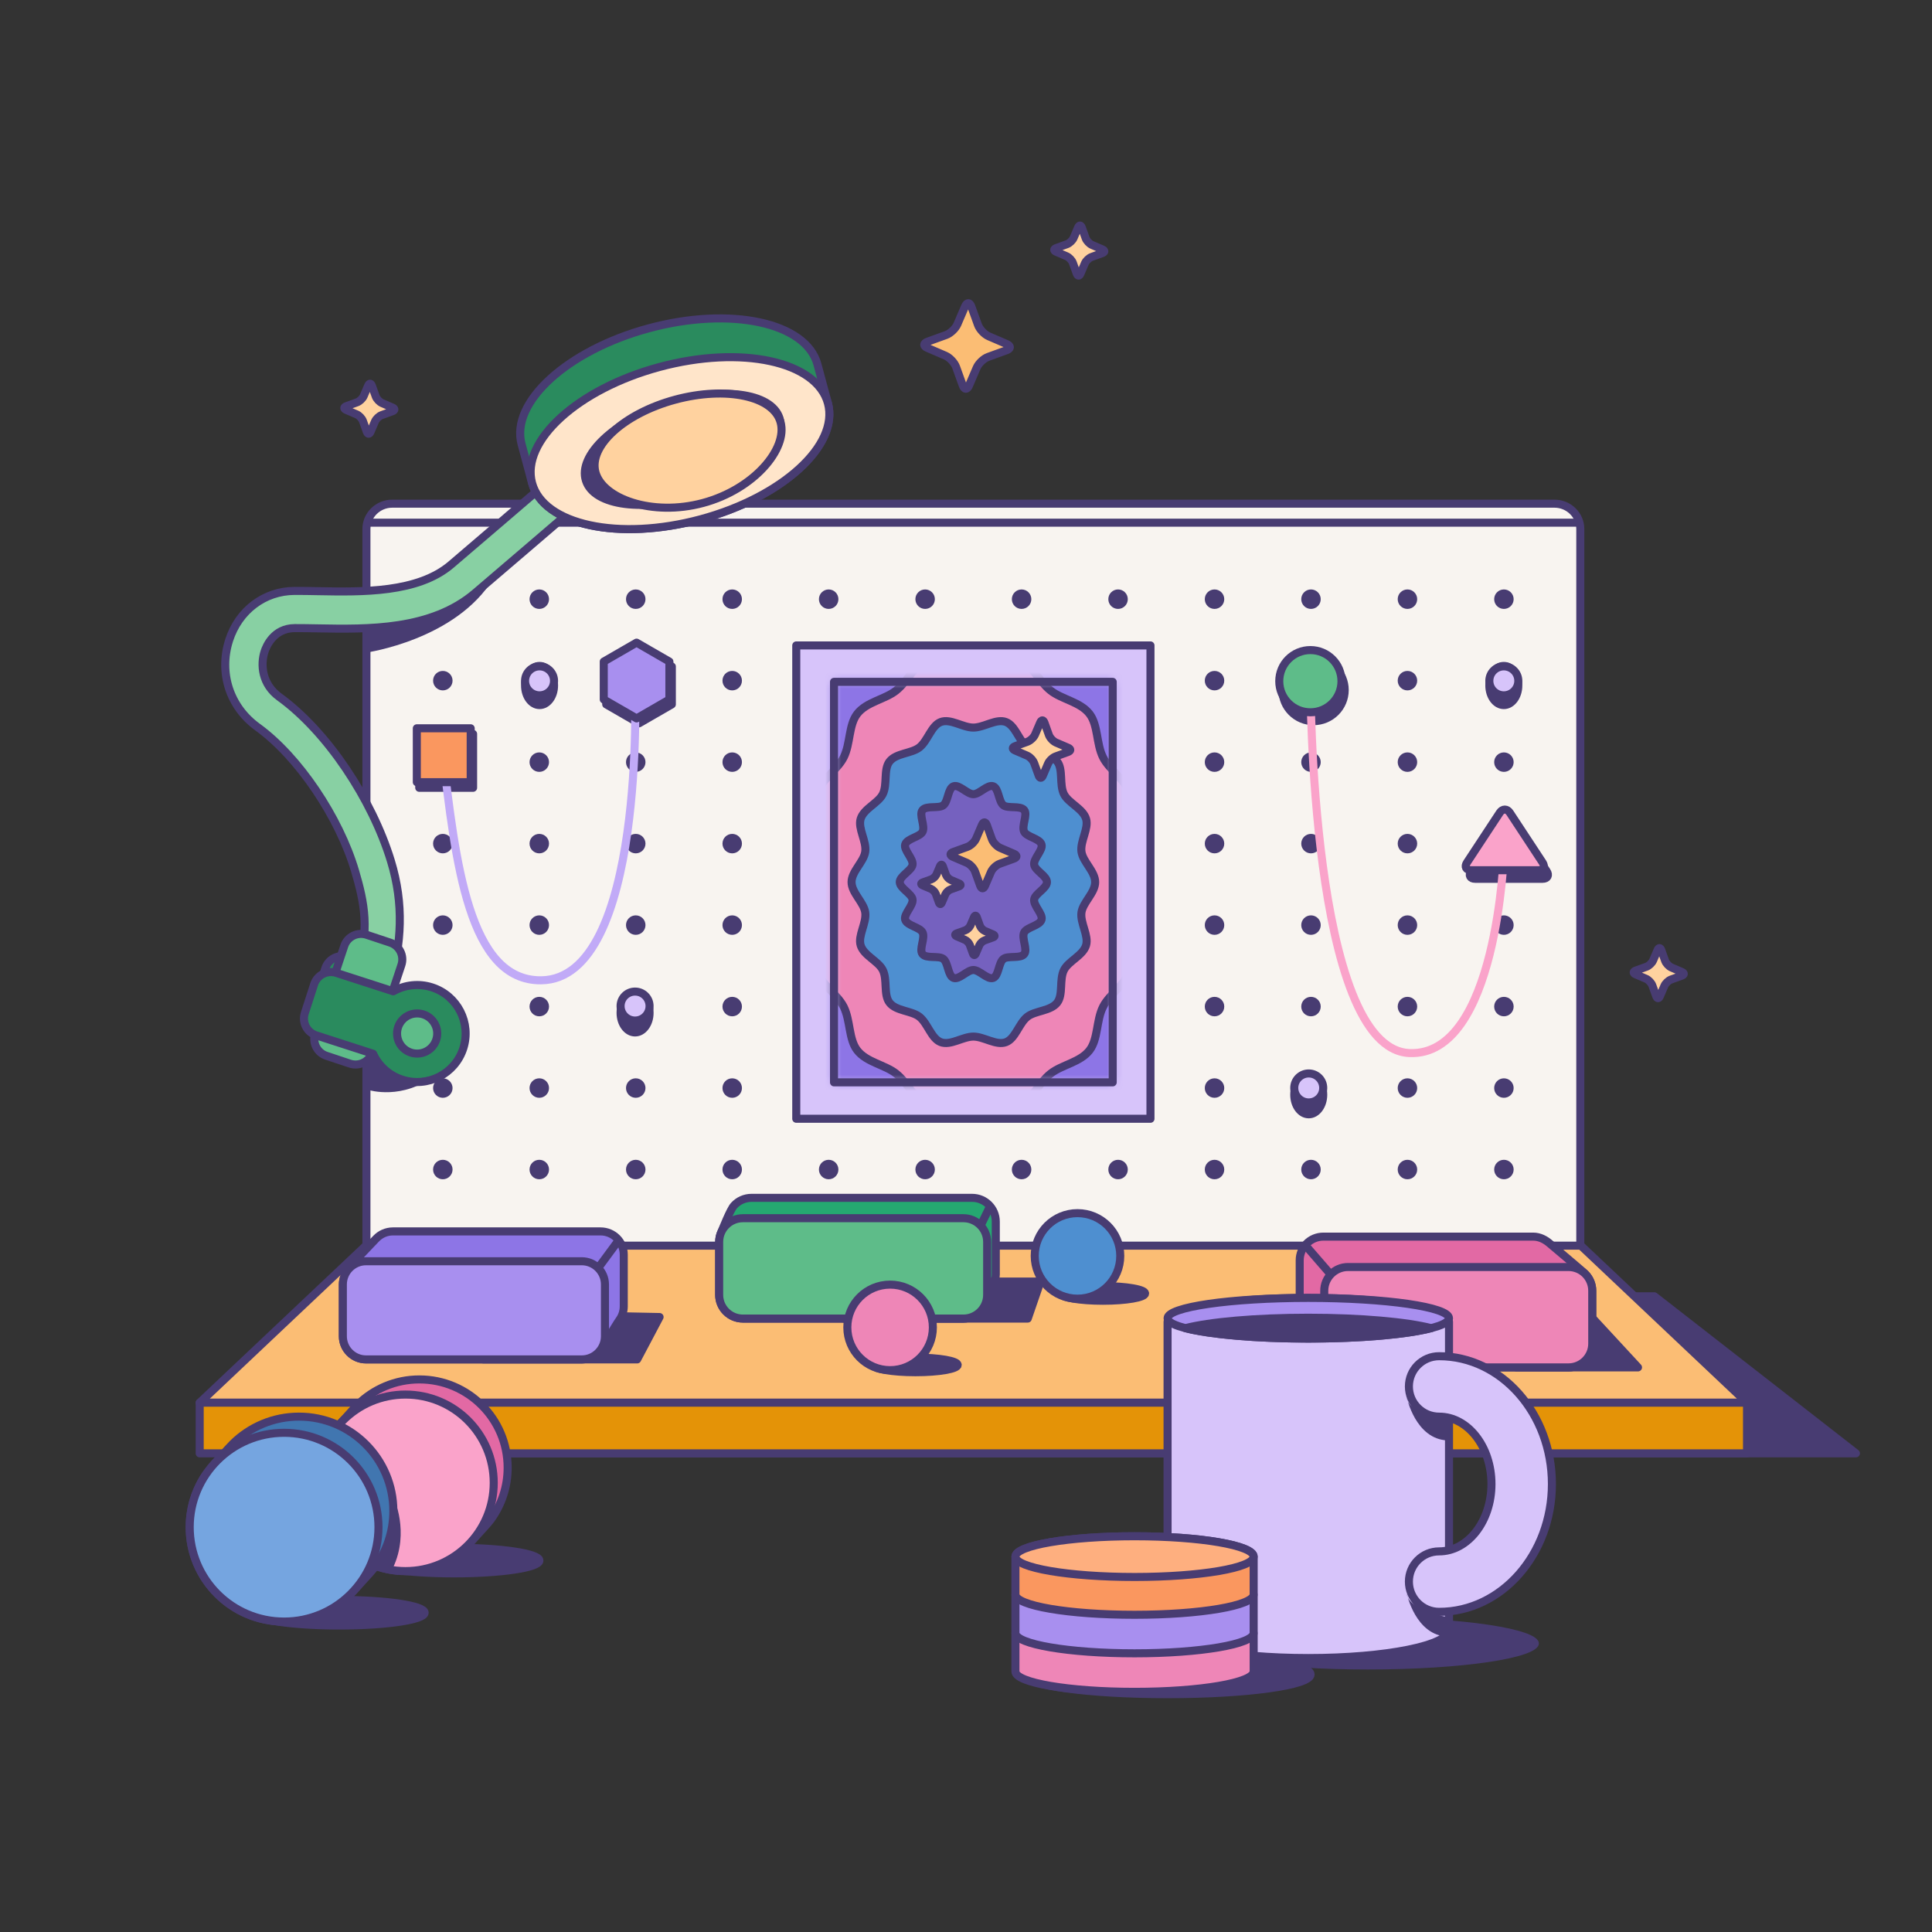 <?xml version="1.0" encoding="utf-8"?>
<svg xmlns="http://www.w3.org/2000/svg" width="240" height="240" viewBox="0 0 240 240" fill="none">
<rect x="0" y="0" width="240" height="240" fill="#333333" stroke="none"/>
<path d="M40.669 126.637L47.731 128.919C48.41 130.397 49.682 131.596 51.351 132.136C54.517 133.159 57.913 131.423 58.936 128.257C59.959 125.091 58.223 121.695 55.057 120.672C53.388 120.132 51.654 120.361 50.239 121.161L43.177 118.879C42.021 118.505 40.781 119.139 40.407 120.295L39.253 123.866C38.88 125.023 39.514 126.262 40.669 126.637Z" fill="#2A8B5E" stroke="#483C72" stroke-miterlimit="10" stroke-linejoin="round"/>
<path d="M196.311 154.422C196.311 156.16 194.872 157.568 193.098 157.568H48.731C46.957 157.568 45.518 156.16 45.518 154.422V65.713C45.518 63.976 46.957 62.567 48.731 62.567H193.098C194.872 62.567 196.311 63.976 196.311 65.713V154.422Z" fill="#F8F4F0" stroke="#483C72" stroke-miterlimit="10" stroke-linejoin="round"/>
<path d="M205.512 161.031H134.441H58.976L38.333 180.537H134.441H230.549L205.512 161.031Z" fill="#483C72" stroke="#483C72" stroke-miterlimit="10" stroke-linejoin="round"/>
<path d="M196.38 154.74H120.914H45.449L24.807 174.246H120.914H217.022L196.38 154.74Z" fill="#FBBD74" stroke="#483C72" stroke-miterlimit="10" stroke-linejoin="round"/>
<path d="M120.914 174.246H24.807V180.538H120.914H217.022V174.246H120.914Z" fill="#E49307" stroke="#483C72" stroke-miterlimit="10" stroke-linejoin="round"/>
<path d="M121.487 40.359C121.686 40.908 122.287 41.546 122.825 41.776L125.053 42.734C125.591 42.963 125.581 43.316 125.03 43.512L122.749 44.336C122.2 44.533 121.561 45.136 121.33 45.674L120.375 47.899C120.145 48.437 119.794 48.427 119.595 47.877L118.772 45.599C118.575 45.045 117.974 44.41 117.436 44.18L115.206 43.222C114.669 42.994 114.681 42.641 115.229 42.444L117.514 41.618C118.062 41.424 118.699 40.819 118.931 40.283L119.886 38.055C120.115 37.519 120.466 37.527 120.665 38.079L121.487 40.359Z" fill="#FBBD74" stroke="#483C72" stroke-miterlimit="10" stroke-linejoin="round"/>
<path d="M134.866 29.596C134.982 29.917 135.333 30.29 135.648 30.425L136.951 30.985C137.265 31.119 137.26 31.325 136.937 31.44L135.604 31.922C135.282 32.037 134.909 32.39 134.773 32.704L134.215 34.006C134.08 34.32 133.876 34.314 133.759 33.993L133.278 32.66C133.162 32.337 132.811 31.965 132.496 31.831L131.192 31.271C130.878 31.137 130.885 30.931 131.206 30.815L132.542 30.333C132.862 30.219 133.235 29.865 133.371 29.552L133.929 28.249C134.063 27.935 134.268 27.94 134.385 28.263L134.866 29.596Z" fill="#FFD29F" stroke="#483C72" stroke-miterlimit="10" stroke-linejoin="round"/>
<path d="M206.849 119.354C206.965 119.676 207.317 120.049 207.631 120.184L208.934 120.744C209.249 120.877 209.243 121.084 208.921 121.199L207.587 121.681C207.266 121.796 206.892 122.148 206.757 122.463L206.199 123.764C206.064 124.078 205.859 124.073 205.743 123.752L205.261 122.419C205.146 122.096 204.794 121.724 204.48 121.589L203.176 121.029C202.862 120.896 202.868 120.69 203.189 120.574L204.525 120.092C204.846 119.978 205.218 119.624 205.354 119.311L205.912 118.008C206.046 117.694 206.252 117.699 206.368 118.022L206.849 119.354Z" fill="#FFD29F" stroke="#483C72" stroke-miterlimit="10" stroke-linejoin="round"/>
<path d="M46.674 49.242C46.791 49.563 47.142 49.936 47.456 50.071L48.76 50.631C49.074 50.765 49.068 50.971 48.746 51.086L47.412 51.568C47.091 51.683 46.717 52.036 46.582 52.35L46.024 53.652C45.889 53.966 45.684 53.96 45.568 53.639L45.087 52.306C44.971 51.983 44.62 51.611 44.305 51.477L43.001 50.917C42.687 50.783 42.694 50.577 43.014 50.461L44.35 49.979C44.671 49.865 45.043 49.511 45.179 49.198L45.737 47.895C45.871 47.581 46.077 47.586 46.193 47.909L46.674 49.242Z" fill="#FFD29F" stroke="#483C72" stroke-miterlimit="10" stroke-linejoin="round"/>
<path d="M42.148 201.929C48.004 201.929 52.751 201.217 52.751 200.338C52.751 199.46 48.004 198.748 42.148 198.748C36.292 198.748 31.544 199.46 31.544 200.338C31.544 201.217 36.292 201.929 42.148 201.929Z" fill="#483C72" stroke="#483C72" stroke-miterlimit="10" stroke-linejoin="round"/>
<path d="M56.404 195.449C62.26 195.449 67.007 194.737 67.007 193.858C67.007 192.98 62.26 192.268 56.404 192.268C50.548 192.268 45.8 192.98 45.8 193.858C45.8 194.737 50.548 195.449 56.404 195.449Z" fill="#483C72" stroke="#483C72" stroke-miterlimit="10" stroke-linejoin="round"/>
<path d="M81.936 163.607L60.043 163.167V168.871H79.152L81.936 163.607Z" fill="#483C72" stroke="#483C72" stroke-miterlimit="10" stroke-linejoin="round"/>
<path d="M74.603 152.97H48.815C47.987 152.97 47.24 153.32 46.714 153.879C46.23 154.395 43.599 157.083 43.208 157.775C42.901 158.319 42.59 158.885 42.59 159.558V165.988C42.59 167.581 43.88 168.871 45.473 168.871H72.268C73.106 168.871 73.862 168.512 74.389 167.94C74.861 167.427 76.522 164.549 76.944 163.963C77.285 163.49 77.485 162.91 77.485 162.283V155.853C77.485 154.261 76.195 152.97 74.603 152.97Z" fill="#8D75E6" stroke="#483C72" stroke-miterlimit="10" stroke-linejoin="round"/>
<path d="M75.15 165.989C75.15 167.581 73.86 168.871 72.268 168.871H45.473C43.881 168.871 42.59 167.581 42.59 165.989V159.559C42.59 157.967 43.881 156.676 45.473 156.676H72.268C73.86 156.676 75.15 157.967 75.15 159.559V165.989H75.15Z" fill="#A88FEF" stroke="#483C72" stroke-miterlimit="10" stroke-linejoin="round"/>
<path d="M74.305 157.519L76.856 154.058" stroke="#483C72" stroke-miterlimit="10" stroke-linejoin="round"/>
<path d="M63.063 182.323C63.063 176.267 58.154 171.357 52.098 171.357C49.111 171.357 46.405 172.553 44.428 174.49C43.986 174.924 41.601 177.523 41.002 178.504C39.988 180.164 39.404 182.114 39.404 184.202C39.404 190.258 44.314 195.167 50.37 195.167C52.891 195.167 55.213 194.315 57.065 192.884C57.896 192.24 60.478 189.44 60.98 188.748C62.29 186.943 63.063 184.724 63.063 182.323Z" fill="#E269A4" stroke="#483C72" stroke-miterlimit="10" stroke-linejoin="round"/>
<path d="M61.334 184.202C61.334 190.258 56.425 195.168 50.37 195.168C44.314 195.168 39.404 190.258 39.404 184.202C39.404 178.147 44.314 173.238 50.37 173.238C56.425 173.238 61.334 178.147 61.334 184.202Z" fill="#FAA3CA" stroke="#483C72" stroke-miterlimit="10" stroke-linejoin="round"/>
<path d="M48.864 187.702C48.864 181.227 43.615 175.978 37.139 175.978C33.946 175.978 31.052 177.255 28.938 179.327C28.465 179.79 25.915 182.57 25.275 183.619C24.191 185.394 23.566 187.48 23.566 189.712C23.566 196.188 28.816 201.437 35.291 201.437C37.987 201.437 40.47 200.526 42.45 198.995C43.34 198.308 46.1 195.314 46.638 194.573C48.038 192.643 48.864 190.269 48.864 187.702Z" fill="#4176B0" stroke="#483C72" stroke-miterlimit="10" stroke-linejoin="round"/>
<path d="M35.291 201.437C41.766 201.437 47.016 196.187 47.016 189.712C47.016 183.237 41.766 177.987 35.291 177.987C28.816 177.987 23.566 183.237 23.566 189.712C23.566 196.187 28.816 201.437 35.291 201.437Z" fill="#75A5E0" stroke="#483C72" stroke-miterlimit="10" stroke-linejoin="round"/>
<path d="M48.887 186.041C48.887 186.041 50.941 190.294 48.813 194.766L47.054 194.473C47.054 194.473 49.327 189.927 48.887 186.041Z" fill="#483C72"/>
<path d="M120.754 148.8H93.357C92.495 148.8 91.718 149.171 91.179 149.762C90.701 150.286 89.777 152.66 89.59 153.082C89.427 153.447 89.337 153.851 89.337 154.277V160.851C89.337 162.479 90.656 163.798 92.284 163.798H119.681C120.642 163.799 121.497 163.338 122.034 162.625C122.407 162.132 123.227 160.108 123.404 159.613C123.55 159.204 123.701 158.785 123.701 158.322V151.747C123.701 150.12 122.382 148.8 120.754 148.8Z" fill="#25A871" stroke="#483C72" stroke-miterlimit="10" stroke-linejoin="round"/>
<path d="M129.256 159.202H104.838V163.798H127.672L129.256 159.202Z" fill="#483C72" stroke="#483C72" stroke-miterlimit="10" stroke-linejoin="round"/>
<path d="M122.628 160.851C122.628 162.479 121.308 163.798 119.681 163.798H92.284C90.656 163.798 89.337 162.479 89.337 160.851V154.276C89.337 152.649 90.656 151.33 92.284 151.33H119.681C121.308 151.33 122.628 152.649 122.628 154.276V160.851H122.628Z" fill="#5EBC89" stroke="#483C72" stroke-miterlimit="10" stroke-linejoin="round"/>
<path d="M196.745 162.576H188.378V169.861H203.479L196.745 162.576Z" fill="#483C72" stroke="#483C72" stroke-miterlimit="10" stroke-linejoin="round"/>
<path d="M192.549 154.502C191.975 153.998 191.269 153.617 190.444 153.617H164.401C162.773 153.617 161.454 154.937 161.454 156.564V163.139C161.454 163.938 161.772 164.664 162.289 165.194C162.824 165.744 164.543 168.378 165.458 169.085C166.022 169.521 166.682 169.861 167.451 169.861H194.847C196.475 169.861 197.794 168.542 197.794 166.914V160.339C197.794 159.537 197.474 158.809 196.953 158.277C196.418 157.731 193.275 155.139 192.549 154.502Z" fill="#E269A4" stroke="#483C72" stroke-miterlimit="10" stroke-linejoin="round"/>
<path d="M197.795 166.914C197.795 168.542 196.475 169.862 194.848 169.862H167.451C165.823 169.862 164.504 168.542 164.504 166.914V160.34C164.504 158.712 165.823 157.393 167.451 157.393H194.847C196.475 157.393 197.794 158.712 197.794 160.34L197.795 166.914Z" fill="#EE86B7" stroke="#483C72" stroke-miterlimit="10" stroke-linejoin="round"/>
<path d="M121.817 152.25L122.993 149.834" stroke="#483C72" stroke-miterlimit="10" stroke-linejoin="round"/>
<path d="M191.067 204.153C191.067 205.883 181.603 207.29 169.929 207.29C158.255 207.29 148.792 205.883 148.792 204.153C148.792 202.419 158.254 201.013 169.929 201.013C181.603 201.013 191.067 202.419 191.067 204.153Z" fill="#483C72" stroke="#483C72" stroke-width="0.2" stroke-miterlimit="10"/>
<path d="M145.04 202.451C145.04 204.394 152.865 205.969 162.521 205.969C172.175 205.969 180.001 204.394 180.001 202.451V164.185C180.001 162.554 172.175 161.23 162.521 161.23C152.865 161.23 145.04 162.554 145.04 164.185V202.451Z" fill="#D7C4FA" stroke="#483C72" stroke-miterlimit="10" stroke-linejoin="round"/>
<path d="M180.001 163.759C180.001 165.152 172.175 166.284 162.521 166.284C152.865 166.284 145.04 165.152 145.04 163.759C145.04 162.362 152.865 161.23 162.521 161.23C172.175 161.23 180.001 162.362 180.001 163.759Z" fill="#A88FEF" stroke="#483C72" stroke-miterlimit="10" stroke-linejoin="round"/>
<path d="M147.253 164.989C150.243 165.761 155.959 166.284 162.521 166.284C169.082 166.284 174.798 165.761 177.787 164.989C174.798 164.215 169.082 163.692 162.521 163.692C155.959 163.692 150.243 164.215 147.253 164.989Z" fill="#483C72" stroke="#483C72" stroke-miterlimit="10" stroke-linejoin="round"/>
<path d="M178.773 200.228C176.701 200.228 175.019 198.546 175.019 196.473C175.019 194.4 176.701 192.718 178.773 192.718C182.359 192.718 185.276 188.965 185.276 184.351C185.276 179.737 182.359 175.982 178.773 175.982C176.701 175.982 175.019 174.302 175.019 172.228C175.019 170.156 176.701 168.473 178.773 168.473C186.499 168.473 192.785 175.597 192.785 184.351C192.785 193.105 186.499 200.228 178.773 200.228Z" fill="#D7C4FA" stroke="#483C72" stroke-miterlimit="10"/>
<path d="M174.755 173.58C174.755 173.58 175.826 178.801 179.843 178.936V176.526C179.843 176.526 174.889 175.655 174.755 173.58Z" fill="#483C72"/>
<path d="M174.755 197.952C174.755 197.952 175.826 203.174 179.843 203.308V200.897C179.843 200.897 174.889 200.027 174.755 197.952Z" fill="#483C72"/>
<path d="M162.808 208.006C162.808 209.36 154.854 210.458 145.041 210.458C135.228 210.458 127.274 209.36 127.274 208.006C127.274 206.653 135.229 205.555 145.041 205.555C154.854 205.555 162.808 206.653 162.808 208.006Z" fill="#483C72" stroke="#483C72" stroke-miterlimit="10" stroke-linejoin="round"/>
<path d="M155.734 202.94C155.734 201.543 149.109 200.411 140.937 200.411C132.764 200.411 126.14 201.543 126.14 202.94C126.14 203.747 126.14 206.829 126.14 207.637C126.14 209.034 132.764 210.167 140.937 210.167C149.109 210.167 155.734 209.034 155.734 207.637C155.734 206.829 155.734 203.747 155.734 202.94Z" fill="#EE86B7" stroke="#483C72" stroke-miterlimit="10" stroke-linejoin="round"/>
<path d="M155.734 198.154C155.734 196.757 149.109 195.625 140.937 195.625C132.764 195.625 126.14 196.757 126.14 198.154C126.14 198.962 126.14 202.044 126.14 202.851C126.14 204.248 132.764 205.381 140.937 205.381C149.109 205.381 155.734 204.248 155.734 202.851C155.734 202.044 155.734 198.962 155.734 198.154Z" fill="#A88FEF" stroke="#483C72" stroke-miterlimit="10" stroke-linejoin="round"/>
<path d="M155.734 193.369C155.734 191.972 149.109 190.839 140.937 190.839C132.764 190.839 126.14 191.972 126.14 193.369C126.14 194.176 126.14 197.258 126.14 198.066C126.14 199.463 132.764 200.595 140.937 200.595C149.109 200.595 155.734 199.463 155.734 198.066C155.734 197.258 155.734 194.176 155.734 193.369Z" fill="#FA975F" stroke="#483C72" stroke-miterlimit="10" stroke-linejoin="round"/>
<path d="M140.937 195.898C149.109 195.898 155.734 194.765 155.734 193.369C155.734 191.972 149.109 190.839 140.937 190.839C132.765 190.839 126.14 191.972 126.14 193.369C126.14 194.765 132.765 195.898 140.937 195.898Z" fill="#FEAF7F" stroke="#483C72" stroke-miterlimit="10" stroke-linejoin="round"/>
<path d="M165.305 158.321L162.143 154.672" stroke="#483C72" stroke-miterlimit="10" stroke-linejoin="round"/>
<path d="M113.727 170.462C116.622 170.462 118.97 170.055 118.97 169.554C118.97 169.052 116.622 168.645 113.727 168.645C110.831 168.645 108.483 169.052 108.483 169.554C108.483 170.055 110.831 170.462 113.727 170.462Z" fill="#483C72" stroke="#483C72" stroke-miterlimit="10" stroke-linejoin="round"/>
<path d="M110.572 170.206C113.506 170.206 115.884 167.827 115.884 164.893C115.884 161.959 113.506 159.58 110.572 159.58C107.637 159.58 105.259 161.959 105.259 164.893C105.259 167.827 107.637 170.206 110.572 170.206Z" fill="#EE86B7" stroke="#483C72" stroke-miterlimit="10" stroke-linejoin="round"/>
<path d="M137.006 161.584C139.902 161.584 142.25 161.177 142.25 160.675C142.25 160.173 139.902 159.767 137.006 159.767C134.111 159.767 131.763 160.173 131.763 160.675C131.763 161.177 134.111 161.584 137.006 161.584Z" fill="#483C72" stroke="#483C72" stroke-miterlimit="10" stroke-linejoin="round"/>
<path d="M133.851 161.327C136.785 161.327 139.164 158.948 139.164 156.014C139.164 153.08 136.785 150.701 133.851 150.701C130.917 150.701 128.538 153.08 128.538 156.014C128.538 158.948 130.917 161.327 133.851 161.327Z" fill="#4E8FD0" stroke="#483C72" stroke-miterlimit="10" stroke-linejoin="round"/>
<path d="M55.008 75.642C55.676 75.642 56.218 75.1 56.218 74.432C56.218 73.764 55.676 73.223 55.008 73.223C54.34 73.223 53.799 73.764 53.799 74.432C53.799 75.1 54.34 75.642 55.008 75.642Z" fill="#483C72"/>
<path d="M68.201 74.432C68.201 75.101 67.659 75.642 66.991 75.642C66.323 75.642 65.781 75.101 65.781 74.432C65.781 73.764 66.323 73.223 66.991 73.223C67.659 73.223 68.201 73.764 68.201 74.432Z" fill="#483C72"/>
<path d="M80.184 74.432C80.184 75.101 79.642 75.642 78.974 75.642C78.306 75.642 77.764 75.101 77.764 74.432C77.764 73.764 78.306 73.223 78.974 73.223C79.642 73.223 80.184 73.764 80.184 74.432Z" fill="#483C72"/>
<path d="M90.957 75.642C91.625 75.642 92.167 75.1 92.167 74.432C92.167 73.764 91.625 73.223 90.957 73.223C90.289 73.223 89.748 73.764 89.748 74.432C89.748 75.1 90.289 75.642 90.957 75.642Z" fill="#483C72"/>
<path d="M104.15 74.432C104.15 75.101 103.608 75.642 102.94 75.642C102.273 75.642 101.73 75.101 101.73 74.432C101.73 73.764 102.273 73.223 102.94 73.223C103.608 73.223 104.15 73.764 104.15 74.432Z" fill="#483C72"/>
<path d="M116.132 74.432C116.132 75.101 115.591 75.642 114.923 75.642C114.255 75.642 113.713 75.101 113.713 74.432C113.713 73.764 114.255 73.223 114.923 73.223C115.591 73.223 116.132 73.764 116.132 74.432Z" fill="#483C72"/>
<path d="M128.116 74.432C128.116 75.101 127.574 75.642 126.906 75.642C126.238 75.642 125.696 75.101 125.696 74.432C125.696 73.764 126.238 73.223 126.906 73.223C127.574 73.223 128.116 73.764 128.116 74.432Z" fill="#483C72"/>
<path d="M138.889 75.642C139.558 75.642 140.099 75.1 140.099 74.432C140.099 73.764 139.558 73.222 138.889 73.222C138.221 73.222 137.68 73.764 137.68 74.432C137.68 75.1 138.221 75.642 138.889 75.642Z" fill="#483C72"/>
<path d="M150.872 75.642C151.54 75.642 152.082 75.1 152.082 74.432C152.082 73.764 151.54 73.223 150.872 73.223C150.204 73.223 149.663 73.764 149.663 74.432C149.663 75.1 150.204 75.642 150.872 75.642Z" fill="#483C72"/>
<path d="M55.008 85.763C55.676 85.763 56.218 85.221 56.218 84.553C56.218 83.885 55.676 83.344 55.008 83.344C54.34 83.344 53.799 83.885 53.799 84.553C53.799 85.221 54.34 85.763 55.008 85.763Z" fill="#483C72"/>
<path d="M68.201 84.553C68.201 85.222 67.659 85.763 66.991 85.763C66.323 85.763 65.781 85.222 65.781 84.553C65.781 83.885 66.323 83.344 66.991 83.344C67.659 83.344 68.201 83.885 68.201 84.553Z" fill="#483C72"/>
<path d="M80.184 84.553C80.184 85.222 79.642 85.763 78.974 85.763C78.306 85.763 77.764 85.222 77.764 84.553C77.764 83.885 78.306 83.344 78.974 83.344C79.642 83.344 80.184 83.885 80.184 84.553Z" fill="#483C72"/>
<path d="M90.957 85.763C91.625 85.763 92.167 85.221 92.167 84.553C92.167 83.885 91.625 83.344 90.957 83.344C90.289 83.344 89.748 83.885 89.748 84.553C89.748 85.221 90.289 85.763 90.957 85.763Z" fill="#483C72"/>
<path d="M104.15 84.553C104.15 85.222 103.608 85.763 102.94 85.763C102.273 85.763 101.73 85.222 101.73 84.553C101.73 83.885 102.273 83.344 102.94 83.344C103.608 83.344 104.15 83.885 104.15 84.553Z" fill="#483C72"/>
<path d="M116.132 84.553C116.132 85.222 115.591 85.763 114.923 85.763C114.255 85.763 113.713 85.222 113.713 84.553C113.713 83.885 114.255 83.344 114.923 83.344C115.591 83.344 116.132 83.885 116.132 84.553Z" fill="#483C72"/>
<path d="M128.116 84.553C128.116 85.222 127.574 85.763 126.906 85.763C126.238 85.763 125.696 85.222 125.696 84.553C125.696 83.885 126.238 83.344 126.906 83.344C127.574 83.344 128.116 83.885 128.116 84.553Z" fill="#483C72"/>
<path d="M138.889 85.763C139.558 85.763 140.099 85.222 140.099 84.554C140.099 83.885 139.558 83.344 138.889 83.344C138.221 83.344 137.68 83.885 137.68 84.554C137.68 85.222 138.221 85.763 138.889 85.763Z" fill="#483C72"/>
<path d="M150.872 85.763C151.54 85.763 152.082 85.221 152.082 84.553C152.082 83.885 151.54 83.344 150.872 83.344C150.204 83.344 149.663 83.885 149.663 84.553C149.663 85.221 150.204 85.763 150.872 85.763Z" fill="#483C72"/>
<path d="M55.008 95.885C55.676 95.885 56.218 95.344 56.218 94.675C56.218 94.007 55.676 93.466 55.008 93.466C54.34 93.466 53.799 94.007 53.799 94.675C53.799 95.344 54.34 95.885 55.008 95.885Z" fill="#483C72"/>
<path d="M68.201 94.676C68.201 95.344 67.659 95.885 66.991 95.885C66.323 95.885 65.781 95.344 65.781 94.676C65.781 94.007 66.323 93.466 66.991 93.466C67.659 93.466 68.201 94.007 68.201 94.676Z" fill="#483C72"/>
<path d="M80.184 94.676C80.184 95.344 79.642 95.885 78.974 95.885C78.306 95.885 77.764 95.344 77.764 94.676C77.764 94.007 78.306 93.466 78.974 93.466C79.642 93.466 80.184 94.007 80.184 94.676Z" fill="#483C72"/>
<path d="M90.957 95.885C91.625 95.885 92.167 95.344 92.167 94.675C92.167 94.007 91.625 93.466 90.957 93.466C90.289 93.466 89.748 94.007 89.748 94.675C89.748 95.344 90.289 95.885 90.957 95.885Z" fill="#483C72"/>
<path d="M104.15 94.676C104.15 95.344 103.608 95.885 102.94 95.885C102.273 95.885 101.73 95.344 101.73 94.676C101.73 94.007 102.273 93.466 102.94 93.466C103.608 93.466 104.15 94.007 104.15 94.676Z" fill="#483C72"/>
<path d="M116.132 94.676C116.132 95.344 115.591 95.885 114.923 95.885C114.255 95.885 113.713 95.344 113.713 94.676C113.713 94.007 114.255 93.466 114.923 93.466C115.591 93.466 116.132 94.007 116.132 94.676Z" fill="#483C72"/>
<path d="M128.116 94.676C128.116 95.344 127.574 95.885 126.906 95.885C126.238 95.885 125.696 95.344 125.696 94.676C125.696 94.007 126.238 93.466 126.906 93.466C127.574 93.466 128.116 94.007 128.116 94.676Z" fill="#483C72"/>
<path d="M138.889 95.885C139.558 95.885 140.099 95.344 140.099 94.676C140.099 94.007 139.558 93.466 138.889 93.466C138.221 93.466 137.68 94.007 137.68 94.676C137.68 95.344 138.221 95.885 138.889 95.885Z" fill="#483C72"/>
<path d="M150.872 95.885C151.54 95.885 152.082 95.344 152.082 94.675C152.082 94.007 151.54 93.466 150.872 93.466C150.204 93.466 149.663 94.007 149.663 94.675C149.663 95.344 150.204 95.885 150.872 95.885Z" fill="#483C72"/>
<path d="M56.218 104.797C56.218 105.465 55.676 106.007 55.008 106.007C54.34 106.007 53.798 105.465 53.798 104.797C53.798 104.129 54.34 103.588 55.008 103.588C55.676 103.588 56.218 104.129 56.218 104.797Z" fill="#483C72"/>
<path d="M68.201 104.797C68.201 105.465 67.659 106.007 66.991 106.007C66.323 106.007 65.781 105.465 65.781 104.797C65.781 104.129 66.323 103.588 66.991 103.588C67.659 103.588 68.201 104.129 68.201 104.797Z" fill="#483C72"/>
<path d="M80.184 104.797C80.184 105.465 79.642 106.007 78.974 106.007C78.306 106.007 77.764 105.465 77.764 104.797C77.764 104.129 78.306 103.588 78.974 103.588C79.642 103.588 80.184 104.129 80.184 104.797Z" fill="#483C72"/>
<path d="M92.167 104.797C92.167 105.465 91.625 106.007 90.957 106.007C90.289 106.007 89.748 105.465 89.748 104.797C89.748 104.129 90.289 103.588 90.957 103.588C91.625 103.588 92.167 104.129 92.167 104.797Z" fill="#483C72"/>
<path d="M104.15 104.797C104.15 105.465 103.608 106.007 102.94 106.007C102.273 106.007 101.73 105.465 101.73 104.797C101.73 104.129 102.273 103.588 102.94 103.588C103.608 103.588 104.15 104.129 104.15 104.797Z" fill="#483C72"/>
<path d="M116.132 104.797C116.132 105.465 115.591 106.007 114.923 106.007C114.255 106.007 113.713 105.465 113.713 104.797C113.713 104.129 114.255 103.588 114.923 103.588C115.591 103.588 116.132 104.129 116.132 104.797Z" fill="#483C72"/>
<path d="M128.116 104.797C128.116 105.465 127.574 106.007 126.906 106.007C126.238 106.007 125.696 105.465 125.696 104.797C125.696 104.129 126.238 103.588 126.906 103.588C127.574 103.588 128.116 104.129 128.116 104.797Z" fill="#483C72"/>
<path d="M140.099 104.797C140.099 105.465 139.557 106.007 138.889 106.007C138.221 106.007 137.679 105.465 137.679 104.797C137.679 104.129 138.221 103.588 138.889 103.588C139.557 103.588 140.099 104.129 140.099 104.797Z" fill="#483C72"/>
<path d="M152.082 104.797C152.082 105.465 151.54 106.007 150.873 106.007C150.205 106.007 149.663 105.465 149.663 104.797C149.663 104.129 150.205 103.588 150.873 103.588C151.54 103.588 152.082 104.129 152.082 104.797Z" fill="#483C72"/>
<path d="M56.218 114.919C56.218 115.587 55.676 116.129 55.008 116.129C54.34 116.129 53.798 115.587 53.798 114.919C53.798 114.25 54.34 113.709 55.008 113.709C55.676 113.71 56.218 114.25 56.218 114.919Z" fill="#483C72"/>
<path d="M68.201 114.919C68.201 115.587 67.659 116.129 66.991 116.129C66.323 116.129 65.781 115.587 65.781 114.919C65.781 114.25 66.323 113.709 66.991 113.709C67.659 113.71 68.201 114.25 68.201 114.919Z" fill="#483C72"/>
<path d="M80.184 114.919C80.184 115.587 79.642 116.129 78.974 116.129C78.306 116.129 77.764 115.587 77.764 114.919C77.764 114.25 78.306 113.709 78.974 113.709C79.642 113.71 80.184 114.25 80.184 114.919Z" fill="#483C72"/>
<path d="M92.167 114.919C92.167 115.587 91.625 116.129 90.957 116.129C90.289 116.129 89.748 115.587 89.748 114.919C89.748 114.25 90.289 113.709 90.957 113.709C91.625 113.71 92.167 114.25 92.167 114.919Z" fill="#483C72"/>
<path d="M104.15 114.919C104.15 115.587 103.608 116.129 102.94 116.129C102.273 116.129 101.73 115.587 101.73 114.919C101.73 114.25 102.273 113.709 102.94 113.709C103.608 113.71 104.15 114.25 104.15 114.919Z" fill="#483C72"/>
<path d="M116.132 114.919C116.132 115.587 115.591 116.129 114.923 116.129C114.255 116.129 113.713 115.587 113.713 114.919C113.713 114.25 114.255 113.709 114.923 113.709C115.591 113.71 116.132 114.25 116.132 114.919Z" fill="#483C72"/>
<path d="M128.116 114.919C128.116 115.587 127.574 116.129 126.906 116.129C126.238 116.129 125.696 115.587 125.696 114.919C125.696 114.25 126.238 113.709 126.906 113.709C127.574 113.71 128.116 114.25 128.116 114.919Z" fill="#483C72"/>
<path d="M140.099 114.919C140.099 115.587 139.557 116.129 138.889 116.129C138.221 116.129 137.679 115.587 137.679 114.919C137.679 114.25 138.221 113.709 138.889 113.709C139.557 113.709 140.099 114.25 140.099 114.919Z" fill="#483C72"/>
<path d="M152.082 114.919C152.082 115.587 151.54 116.129 150.873 116.129C150.205 116.129 149.663 115.587 149.663 114.919C149.663 114.25 150.205 113.709 150.873 113.709C151.54 113.71 152.082 114.25 152.082 114.919Z" fill="#483C72"/>
<path d="M55.008 126.25C55.676 126.25 56.218 125.708 56.218 125.04C56.218 124.372 55.676 123.831 55.008 123.831C54.34 123.831 53.799 124.372 53.799 125.04C53.799 125.708 54.34 126.25 55.008 126.25Z" fill="#483C72"/>
<path d="M68.201 125.04C68.201 125.709 67.659 126.25 66.991 126.25C66.323 126.25 65.781 125.709 65.781 125.04C65.781 124.372 66.323 123.831 66.991 123.831C67.659 123.831 68.201 124.372 68.201 125.04Z" fill="#483C72"/>
<path d="M80.184 125.04C80.184 125.709 79.642 126.25 78.974 126.25C78.306 126.25 77.764 125.709 77.764 125.04C77.764 124.372 78.306 123.831 78.974 123.831C79.642 123.831 80.184 124.372 80.184 125.04Z" fill="#483C72"/>
<path d="M90.957 126.25C91.625 126.25 92.167 125.708 92.167 125.04C92.167 124.372 91.625 123.831 90.957 123.831C90.289 123.831 89.748 124.372 89.748 125.04C89.748 125.708 90.289 126.25 90.957 126.25Z" fill="#483C72"/>
<path d="M104.15 125.04C104.15 125.709 103.608 126.25 102.94 126.25C102.273 126.25 101.73 125.709 101.73 125.04C101.73 124.372 102.273 123.831 102.94 123.831C103.608 123.831 104.15 124.372 104.15 125.04Z" fill="#483C72"/>
<path d="M116.132 125.04C116.132 125.709 115.591 126.25 114.923 126.25C114.255 126.25 113.713 125.709 113.713 125.04C113.713 124.372 114.255 123.831 114.923 123.831C115.591 123.831 116.132 124.372 116.132 125.04Z" fill="#483C72"/>
<path d="M128.116 125.04C128.116 125.709 127.574 126.25 126.906 126.25C126.238 126.25 125.696 125.709 125.696 125.04C125.696 124.372 126.238 123.831 126.906 123.831C127.574 123.831 128.116 124.372 128.116 125.04Z" fill="#483C72"/>
<path d="M138.889 126.25C139.558 126.25 140.099 125.709 140.099 125.04C140.099 124.372 139.558 123.831 138.889 123.831C138.221 123.831 137.68 124.372 137.68 125.04C137.68 125.709 138.221 126.25 138.889 126.25Z" fill="#483C72"/>
<path d="M150.872 126.25C151.54 126.25 152.082 125.708 152.082 125.04C152.082 124.372 151.54 123.831 150.872 123.831C150.204 123.831 149.663 124.372 149.663 125.04C149.663 125.708 150.204 126.25 150.872 126.25Z" fill="#483C72"/>
<path d="M55.008 136.372C55.676 136.372 56.218 135.83 56.218 135.162C56.218 134.494 55.676 133.953 55.008 133.953C54.34 133.953 53.799 134.494 53.799 135.162C53.799 135.83 54.34 136.372 55.008 136.372Z" fill="#483C72"/>
<path d="M68.201 135.162C68.201 135.83 67.659 136.372 66.991 136.372C66.323 136.372 65.781 135.83 65.781 135.162C65.781 134.494 66.323 133.952 66.991 133.952C67.659 133.952 68.201 134.494 68.201 135.162Z" fill="#483C72"/>
<path d="M80.184 135.162C80.184 135.83 79.642 136.372 78.974 136.372C78.306 136.372 77.764 135.83 77.764 135.162C77.764 134.494 78.306 133.952 78.974 133.952C79.642 133.952 80.184 134.494 80.184 135.162Z" fill="#483C72"/>
<path d="M90.957 136.372C91.625 136.372 92.167 135.83 92.167 135.162C92.167 134.494 91.625 133.953 90.957 133.953C90.289 133.953 89.748 134.494 89.748 135.162C89.748 135.83 90.289 136.372 90.957 136.372Z" fill="#483C72"/>
<path d="M104.15 135.162C104.15 135.83 103.608 136.372 102.94 136.372C102.273 136.372 101.73 135.83 101.73 135.162C101.73 134.494 102.273 133.952 102.94 133.952C103.608 133.952 104.15 134.494 104.15 135.162Z" fill="#483C72"/>
<path d="M116.132 135.162C116.132 135.83 115.591 136.372 114.923 136.372C114.255 136.372 113.713 135.83 113.713 135.162C113.713 134.494 114.255 133.952 114.923 133.952C115.591 133.952 116.132 134.494 116.132 135.162Z" fill="#483C72"/>
<path d="M128.116 135.162C128.116 135.83 127.574 136.372 126.906 136.372C126.238 136.372 125.696 135.83 125.696 135.162C125.696 134.494 126.238 133.952 126.906 133.952C127.574 133.952 128.116 134.494 128.116 135.162Z" fill="#483C72"/>
<path d="M138.889 136.372C139.558 136.372 140.099 135.83 140.099 135.162C140.099 134.494 139.558 133.952 138.889 133.952C138.221 133.952 137.68 134.494 137.68 135.162C137.68 135.83 138.221 136.372 138.889 136.372Z" fill="#483C72"/>
<path d="M150.872 136.372C151.54 136.372 152.082 135.83 152.082 135.162C152.082 134.494 151.54 133.953 150.872 133.953C150.204 133.953 149.663 134.494 149.663 135.162C149.663 135.83 150.204 136.372 150.872 136.372Z" fill="#483C72"/>
<path d="M55.008 146.493C55.676 146.493 56.218 145.952 56.218 145.284C56.218 144.616 55.676 144.074 55.008 144.074C54.34 144.074 53.799 144.616 53.799 145.284C53.799 145.952 54.34 146.493 55.008 146.493Z" fill="#483C72"/>
<path d="M68.201 145.284C68.201 145.952 67.659 146.493 66.991 146.493C66.323 146.493 65.781 145.952 65.781 145.284C65.781 144.615 66.323 144.074 66.991 144.074C67.659 144.074 68.201 144.615 68.201 145.284Z" fill="#483C72"/>
<path d="M80.184 145.284C80.184 145.952 79.642 146.493 78.974 146.493C78.306 146.493 77.764 145.952 77.764 145.284C77.764 144.615 78.306 144.074 78.974 144.074C79.642 144.074 80.184 144.615 80.184 145.284Z" fill="#483C72"/>
<path d="M90.957 146.493C91.625 146.493 92.167 145.952 92.167 145.284C92.167 144.616 91.625 144.074 90.957 144.074C90.289 144.074 89.748 144.616 89.748 145.284C89.748 145.952 90.289 146.493 90.957 146.493Z" fill="#483C72"/>
<path d="M104.15 145.284C104.15 145.952 103.608 146.493 102.94 146.493C102.273 146.493 101.73 145.952 101.73 145.284C101.73 144.615 102.273 144.074 102.94 144.074C103.608 144.074 104.15 144.615 104.15 145.284Z" fill="#483C72"/>
<path d="M116.132 145.284C116.132 145.952 115.591 146.493 114.923 146.493C114.255 146.493 113.713 145.952 113.713 145.284C113.713 144.615 114.255 144.074 114.923 144.074C115.591 144.074 116.132 144.615 116.132 145.284Z" fill="#483C72"/>
<path d="M128.116 145.284C128.116 145.952 127.574 146.493 126.906 146.493C126.238 146.493 125.696 145.952 125.696 145.284C125.696 144.615 126.238 144.074 126.906 144.074C127.574 144.074 128.116 144.615 128.116 145.284Z" fill="#483C72"/>
<path d="M138.889 146.493C139.558 146.493 140.099 145.952 140.099 145.284C140.099 144.615 139.558 144.074 138.889 144.074C138.221 144.074 137.68 144.615 137.68 145.284C137.68 145.952 138.221 146.493 138.889 146.493Z" fill="#483C72"/>
<path d="M150.872 146.493C151.54 146.493 152.082 145.952 152.082 145.284C152.082 144.616 151.54 144.074 150.872 144.074C150.204 144.074 149.663 144.616 149.663 145.284C149.663 145.952 150.204 146.493 150.872 146.493Z" fill="#483C72"/>
<path d="M162.855 75.642C163.523 75.642 164.065 75.1 164.065 74.432C164.065 73.764 163.523 73.222 162.855 73.222C162.187 73.222 161.646 73.764 161.646 74.432C161.646 75.1 162.187 75.642 162.855 75.642Z" fill="#483C72"/>
<path d="M162.855 85.763C163.523 85.763 164.065 85.222 164.065 84.554C164.065 83.885 163.523 83.344 162.855 83.344C162.187 83.344 161.646 83.885 161.646 84.554C161.646 85.222 162.187 85.763 162.855 85.763Z" fill="#483C72"/>
<path d="M162.855 95.885C163.523 95.885 164.065 95.344 164.065 94.676C164.065 94.007 163.523 93.466 162.855 93.466C162.187 93.466 161.646 94.007 161.646 94.676C161.646 95.344 162.187 95.885 162.855 95.885Z" fill="#483C72"/>
<path d="M164.065 104.797C164.065 105.465 163.523 106.007 162.855 106.007C162.187 106.007 161.646 105.465 161.646 104.797C161.646 104.129 162.187 103.588 162.855 103.588C163.523 103.588 164.065 104.129 164.065 104.797Z" fill="#483C72"/>
<path d="M164.065 114.919C164.065 115.587 163.523 116.129 162.855 116.129C162.187 116.129 161.646 115.587 161.646 114.919C161.646 114.25 162.187 113.709 162.855 113.709C163.523 113.709 164.065 114.25 164.065 114.919Z" fill="#483C72"/>
<path d="M162.855 126.25C163.523 126.25 164.065 125.709 164.065 125.04C164.065 124.372 163.523 123.831 162.855 123.831C162.187 123.831 161.646 124.372 161.646 125.04C161.646 125.709 162.187 126.25 162.855 126.25Z" fill="#483C72"/>
<path d="M162.855 136.372C163.523 136.372 164.065 135.83 164.065 135.162C164.065 134.494 163.523 133.952 162.855 133.952C162.187 133.952 161.646 134.494 161.646 135.162C161.646 135.83 162.187 136.372 162.855 136.372Z" fill="#483C72"/>
<path d="M162.855 146.493C163.523 146.493 164.065 145.952 164.065 145.284C164.065 144.615 163.523 144.074 162.855 144.074C162.187 144.074 161.646 144.615 161.646 145.284C161.646 145.952 162.187 146.493 162.855 146.493Z" fill="#483C72"/>
<path d="M174.838 75.642C175.506 75.642 176.048 75.1 176.048 74.432C176.048 73.764 175.506 73.223 174.838 73.223C174.17 73.223 173.628 73.764 173.628 74.432C173.628 75.1 174.17 75.642 174.838 75.642Z" fill="#483C72"/>
<path d="M174.838 85.763C175.506 85.763 176.048 85.221 176.048 84.553C176.048 83.885 175.506 83.344 174.838 83.344C174.17 83.344 173.628 83.885 173.628 84.553C173.628 85.221 174.17 85.763 174.838 85.763Z" fill="#483C72"/>
<path d="M174.838 95.885C175.506 95.885 176.048 95.344 176.048 94.675C176.048 94.007 175.506 93.466 174.838 93.466C174.17 93.466 173.628 94.007 173.628 94.675C173.628 95.344 174.17 95.885 174.838 95.885Z" fill="#483C72"/>
<path d="M176.048 104.797C176.048 105.465 175.506 106.007 174.838 106.007C174.17 106.007 173.628 105.465 173.628 104.797C173.628 104.129 174.17 103.588 174.838 103.588C175.506 103.588 176.048 104.129 176.048 104.797Z" fill="#483C72"/>
<path d="M176.048 114.919C176.048 115.587 175.506 116.129 174.838 116.129C174.17 116.129 173.628 115.587 173.628 114.919C173.628 114.25 174.17 113.709 174.838 113.709C175.506 113.71 176.048 114.25 176.048 114.919Z" fill="#483C72"/>
<path d="M174.838 126.25C175.506 126.25 176.048 125.708 176.048 125.04C176.048 124.372 175.506 123.831 174.838 123.831C174.17 123.831 173.628 124.372 173.628 125.04C173.628 125.708 174.17 126.25 174.838 126.25Z" fill="#483C72"/>
<path d="M174.838 136.372C175.506 136.372 176.048 135.83 176.048 135.162C176.048 134.494 175.506 133.953 174.838 133.953C174.17 133.953 173.628 134.494 173.628 135.162C173.628 135.83 174.17 136.372 174.838 136.372Z" fill="#483C72"/>
<path d="M174.838 146.493C175.506 146.493 176.048 145.952 176.048 145.284C176.048 144.616 175.506 144.074 174.838 144.074C174.17 144.074 173.628 144.616 173.628 145.284C173.628 145.952 174.17 146.493 174.838 146.493Z" fill="#483C72"/>
<path d="M186.821 75.642C187.489 75.642 188.031 75.1 188.031 74.432C188.031 73.764 187.489 73.223 186.821 73.223C186.153 73.223 185.612 73.764 185.612 74.432C185.612 75.1 186.153 75.642 186.821 75.642Z" fill="#483C72"/>
<path d="M186.821 85.763C187.489 85.763 188.031 85.221 188.031 84.553C188.031 83.885 187.489 83.344 186.821 83.344C186.153 83.344 185.612 83.885 185.612 84.553C185.612 85.221 186.153 85.763 186.821 85.763Z" fill="#483C72"/>
<path d="M186.821 95.885C187.489 95.885 188.031 95.344 188.031 94.675C188.031 94.007 187.489 93.466 186.821 93.466C186.153 93.466 185.612 94.007 185.612 94.675C185.612 95.344 186.153 95.885 186.821 95.885Z" fill="#483C72"/>
<path d="M188.031 104.797C188.031 105.465 187.489 106.007 186.821 106.007C186.154 106.007 185.612 105.465 185.612 104.797C185.612 104.129 186.154 103.588 186.821 103.588C187.489 103.588 188.031 104.129 188.031 104.797Z" fill="#483C72"/>
<path d="M188.031 114.919C188.031 115.587 187.489 116.129 186.821 116.129C186.154 116.129 185.612 115.587 185.612 114.919C185.612 114.25 186.154 113.709 186.821 113.709C187.489 113.71 188.031 114.25 188.031 114.919Z" fill="#483C72"/>
<path d="M186.821 126.25C187.489 126.25 188.031 125.708 188.031 125.04C188.031 124.372 187.489 123.831 186.821 123.831C186.153 123.831 185.612 124.372 185.612 125.04C185.612 125.708 186.153 126.25 186.821 126.25Z" fill="#483C72"/>
<path d="M186.821 136.372C187.489 136.372 188.031 135.83 188.031 135.162C188.031 134.494 187.489 133.953 186.821 133.953C186.153 133.953 185.612 134.494 185.612 135.162C185.612 135.83 186.153 136.372 186.821 136.372Z" fill="#483C72"/>
<path d="M186.821 146.493C187.489 146.493 188.031 145.952 188.031 145.284C188.031 144.616 187.489 144.074 186.821 144.074C186.153 144.074 185.612 144.616 185.612 145.284C185.612 145.952 186.153 146.493 186.821 146.493Z" fill="#483C72"/>
<path d="M45.44 64.929H196.232" stroke="#483C72" stroke-miterlimit="10"/>
<path d="M44.214 120.826C46.048 115.693 45.241 112.026 44.109 108.193C42.145 101.544 37.103 94.017 32.002 90.329C28.547 87.831 27.158 83.594 28.464 79.534C29.657 75.825 32.849 73.416 36.593 73.405C37.523 73.401 38.487 73.419 39.508 73.438C45.029 73.539 51.9 73.665 56.039 70.133C63.828 63.49 75.874 53.125 75.994 53.021L79.008 56.523C78.887 56.627 66.833 66.998 59.037 73.649C53.565 78.316 45.724 78.173 39.424 78.057C38.428 78.039 37.488 78.022 36.611 78.025C34.006 78.04 33.081 80.265 32.862 80.948C32.344 82.559 32.517 85.001 34.708 86.585C40.653 90.883 46.21 99.284 48.549 106.917C50.227 112.393 49.86 117.233 48.466 122.22L44.214 120.826Z" fill="#88D0A3" stroke="#483C72" stroke-miterlimit="10"/>
<path d="M46.251 130.733C45.867 131.886 44.621 132.51 43.469 132.126L40.546 131.153C39.393 130.77 38.77 129.525 39.154 128.372L42.766 117.518C43.149 116.365 44.395 115.741 45.548 116.125L48.47 117.097C49.623 117.481 50.246 118.726 49.862 119.879L46.251 130.733Z" fill="#5EBC89" stroke="#483C72" stroke-miterlimit="10" stroke-linejoin="round"/>
<path d="M39.285 128.619L46.346 130.902C47.025 132.38 48.296 133.579 49.966 134.119C53.132 135.142 56.528 133.405 57.551 130.239C58.574 127.074 56.838 123.678 53.672 122.655C52.002 122.116 50.269 122.344 48.854 123.144L41.792 120.862C40.636 120.488 39.396 121.122 39.022 122.278L37.868 125.849C37.494 127.006 38.129 128.246 39.285 128.619Z" fill="#2A8B5E" stroke="#483C72" stroke-miterlimit="10" stroke-linejoin="round"/>
<path d="M51.819 130.881C53.197 130.881 54.314 129.764 54.314 128.386C54.314 127.009 53.197 125.892 51.819 125.892C50.441 125.892 49.324 127.009 49.324 128.386C49.324 129.764 50.441 130.881 51.819 130.881Z" fill="#5EBC89" stroke="#483C72" stroke-miterlimit="10"/>
<path d="M45.812 130.635V135.408C45.812 135.408 50.06 136.728 54.02 133.538C54.02 133.538 48.605 135.652 45.812 130.635Z" fill="#483C72"/>
<path d="M101.551 45.281C100.143 40.056 90.774 38.038 80.624 40.774C70.474 43.51 63.389 49.963 64.797 55.188C65.021 56.02 65.87 59.17 66.095 60.002C67.503 65.227 76.872 67.245 87.021 64.509C97.171 61.773 104.257 55.32 102.849 50.096C102.624 49.264 101.775 46.113 101.551 45.281Z" fill="#2A8B5E" stroke="#483C72" stroke-miterlimit="10"/>
<path d="M102.849 50.096C104.257 55.32 97.171 61.773 87.021 64.509C76.872 67.245 67.503 65.227 66.095 60.002C64.686 54.778 71.772 48.325 81.922 45.589C92.072 42.854 101.441 44.871 102.849 50.096Z" fill="#FFE5CA" stroke="#483C72" stroke-miterlimit="10"/>
<path d="M86.651 61.513C80.013 63.663 73.806 62.857 72.788 59.712C71.769 56.568 76.325 52.275 82.962 50.125C89.601 47.975 95.807 48.781 96.826 51.926C97.844 55.071 93.289 59.363 86.651 61.513Z" fill="#483C72" stroke="#483C72" stroke-miterlimit="10"/>
<path d="M96.971 52.469C97.853 55.739 93.685 60.767 87.334 62.48C80.983 64.192 74.852 61.938 73.971 58.668C73.09 55.399 77.524 51.361 83.876 49.648C90.227 47.937 96.09 49.199 96.971 52.469Z" fill="#FFD29F" stroke="#483C72" stroke-miterlimit="10"/>
<path d="M58.77 91.17H52.079V97.862H58.77V91.17Z" fill="#483C72" stroke="#483C72" stroke-miterlimit="10" stroke-linejoin="round"/>
<path d="M75.307 82.794L79.383 80.441L83.459 82.794V87.501L79.383 89.855L75.307 87.501V82.794Z" fill="#483C72" stroke="#483C72" stroke-miterlimit="10" stroke-linejoin="round"/>
<path d="M54.961 93.305C56.585 107.12 58.224 121.869 67.224 121.777C80.224 121.643 78.884 85.244 78.884 85.244" stroke="#C1AAF7" stroke-miterlimit="10" stroke-linejoin="round"/>
<path d="M75.001 82.183L79.077 79.83L83.154 82.183V86.891L79.077 89.244L75.001 86.891V82.183Z" fill="#A88FEF" stroke="#483C72" stroke-miterlimit="10" stroke-linejoin="round"/>
<path d="M58.471 90.471H51.779V97.163H58.471V90.471Z" fill="#FA975F" stroke="#483C72" stroke-miterlimit="10" stroke-linejoin="round"/>
<path d="M61.292 71.847C61.292 71.847 57.361 75.42 54.145 76.35C50.929 77.279 45.497 78.065 45.497 78.065V81.067C45.497 81.067 56.647 79.494 61.292 71.847Z" fill="#483C72"/>
<path d="M142.915 80.177H98.915V138.977H142.915V80.177Z" fill="#D7C4FA" stroke="#483C72" stroke-miterlimit="10" stroke-linejoin="round"/>
<mask id="mask0_2762_2741" style="mask-type:luminance" maskUnits="userSpaceOnUse" x="103" y="84" width="36" height="51">
<path d="M138.224 84.701H103.604V134.453H138.224V84.701Z" fill="white"/>
</mask>
<g mask="url(#mask0_2762_2741)">
<path d="M147.522 109.576C147.522 111.949 145.925 114.17 145.605 116.415C145.271 118.771 146.166 121.353 145.511 123.519C144.825 125.805 142.638 127.448 141.635 129.465C140.569 131.613 140.547 134.35 139.176 136.127C137.705 138.027 135.061 138.694 133.303 140.083C131.427 141.565 130.108 143.964 127.979 144.765C125.808 145.578 123.271 144.623 120.915 144.623C118.555 144.623 116.02 145.578 113.849 144.765C111.722 143.964 110.401 141.565 108.528 140.083C106.767 138.694 104.122 138.027 102.653 136.127C101.282 134.35 101.261 131.613 100.194 129.465C99.191 127.448 97.003 125.805 96.316 123.519C95.662 121.353 96.555 118.771 96.222 116.417C95.902 114.17 94.307 111.95 94.307 109.576C94.307 107.201 95.902 104.983 96.222 102.738C96.555 100.381 95.662 97.799 96.316 95.633C97.003 93.346 99.191 91.705 100.194 89.688C101.261 87.538 101.282 84.802 102.654 83.027C104.122 81.124 106.767 80.458 108.528 79.068C110.401 77.59 111.723 75.189 113.85 74.39C116.022 73.574 118.555 74.528 120.915 74.528C123.271 74.528 125.808 73.574 127.979 74.39C130.108 75.189 131.427 77.59 133.303 79.068C135.061 80.458 137.706 81.124 139.176 83.027C140.547 84.802 140.569 87.538 141.635 89.688C142.638 91.705 144.825 93.346 145.511 95.633C146.166 97.798 145.271 100.381 145.605 102.735C145.925 104.983 147.522 107.201 147.522 109.576Z" fill="#8D75E6" stroke="#483C72" stroke-miterlimit="10" stroke-linejoin="round"/>
<path d="M141.916 109.576C141.916 111.436 140.358 113.155 140.107 114.915C139.844 116.759 140.849 118.85 140.335 120.545C139.797 122.337 137.796 123.509 137.011 125.09C136.173 126.773 136.421 129.083 135.345 130.472C134.193 131.962 131.902 132.268 130.523 133.358C129.055 134.514 128.171 136.664 126.504 137.29C124.803 137.93 122.762 136.881 120.915 136.881C119.068 136.881 117.025 137.93 115.325 137.29C113.659 136.664 112.772 134.514 111.306 133.357C109.928 132.268 107.636 131.962 106.485 130.472C105.41 129.083 105.655 126.773 104.818 125.091C104.031 123.509 102.032 122.337 101.49 120.545C100.981 118.85 101.985 116.759 101.723 114.915C101.471 113.155 99.912 111.436 99.912 109.577C99.912 107.716 101.471 106 101.723 104.238C101.985 102.393 100.981 100.303 101.49 98.609C102.032 96.815 104.031 95.642 104.818 94.061C105.655 92.379 105.41 90.071 106.485 88.678C107.636 87.189 109.928 86.885 111.306 85.793C112.772 84.638 113.659 82.488 115.326 81.863C117.025 81.221 119.068 82.272 120.915 82.272C122.763 82.272 124.803 81.221 126.504 81.863C128.171 82.488 129.055 84.638 130.523 85.796C131.903 86.885 134.194 87.189 135.345 88.68C136.421 90.071 136.173 92.379 137.011 94.061C137.796 95.642 139.798 96.815 140.335 98.609C140.849 100.303 139.844 102.393 140.107 104.238C140.358 106 141.916 107.716 141.916 109.576Z" fill="#EE86B7" stroke="#483C72" stroke-miterlimit="10" stroke-linejoin="round"/>
<path d="M136.046 109.577C136.046 110.899 134.524 112.091 134.344 113.339C134.16 114.651 135.276 116.226 134.914 117.43C134.529 118.702 132.723 119.382 132.164 120.507C131.571 121.704 132.097 123.563 131.331 124.552C130.513 125.611 128.591 125.536 127.612 126.309C126.569 127.134 126.142 129.018 124.958 129.463C123.751 129.916 122.228 128.768 120.915 128.768C119.601 128.768 118.077 129.916 116.871 129.463C115.685 129.018 115.258 127.134 114.216 126.309C113.235 125.536 111.315 125.611 110.497 124.552C109.732 123.563 110.258 121.701 109.665 120.507C109.104 119.382 107.3 118.704 106.914 117.43C106.551 116.226 107.669 114.651 107.483 113.339C107.304 112.091 105.784 110.899 105.784 109.577C105.784 108.254 107.305 107.062 107.483 105.814C107.67 104.502 106.551 102.928 106.914 101.723C107.299 100.45 109.104 99.77 109.665 98.645C110.258 97.45 109.732 95.59 110.497 94.601C111.315 93.542 113.235 93.616 114.216 92.843C115.258 92.019 115.686 90.135 116.871 89.688C118.077 89.236 119.601 90.383 120.915 90.383C122.227 90.383 123.751 89.237 124.958 89.688C126.142 90.135 126.569 92.021 127.612 92.844C128.591 93.616 130.513 93.542 131.331 94.601C132.097 95.59 131.571 97.45 132.164 98.645C132.723 99.77 134.529 100.45 134.914 101.721C135.276 102.926 134.16 104.502 134.344 105.812C134.524 107.062 136.046 108.254 136.046 109.577Z" fill="#4E8FD0" stroke="#483C72" stroke-miterlimit="10" stroke-linejoin="round"/>
<path d="M130.056 109.577C130.056 110.349 128.573 111.003 128.469 111.734C128.359 112.501 129.594 113.548 129.38 114.253C129.156 114.995 127.548 115.176 127.222 115.834C126.875 116.531 127.684 117.934 127.238 118.51C126.761 119.131 125.217 118.67 124.645 119.122C124.034 119.603 124.074 121.218 123.382 121.48C122.676 121.744 121.68 120.496 120.915 120.496C120.146 120.496 119.15 121.744 118.446 121.48C117.753 121.218 117.794 119.603 117.185 119.12C116.61 118.67 115.067 119.131 114.59 118.509C114.143 117.932 114.952 116.531 114.605 115.834C114.28 115.176 112.67 114.995 112.446 114.253C112.235 113.548 113.467 112.501 113.361 111.733C113.255 111.003 111.771 110.349 111.771 109.576C111.771 108.804 113.255 108.15 113.361 107.42C113.467 106.654 112.235 105.603 112.446 104.9C112.67 104.156 114.28 103.977 114.605 103.32C114.952 102.62 114.143 101.218 114.59 100.642C115.068 100.022 116.61 100.481 117.186 100.029C117.793 99.547 117.753 97.934 118.446 97.675C119.15 97.408 120.146 98.658 120.914 98.658C121.68 98.658 122.676 97.408 123.384 97.675C124.075 97.934 124.034 99.547 124.644 100.03C125.216 100.481 126.761 100.023 127.238 100.642C127.684 101.218 126.874 102.62 127.224 103.32C127.548 103.976 129.156 104.156 129.38 104.9C129.594 105.603 128.359 106.654 128.469 107.417C128.573 108.15 130.056 108.804 130.056 109.577Z" fill="#7561BF" stroke="#483C72" stroke-miterlimit="10" stroke-linejoin="round"/>
</g>
<path d="M117.506 108.661C117.595 108.912 117.874 109.206 118.12 109.312L119.146 109.752C119.393 109.856 119.388 110.019 119.136 110.11L118.087 110.489C117.833 110.579 117.54 110.856 117.433 111.104L116.995 112.127C116.888 112.374 116.727 112.368 116.636 112.117L116.258 111.069C116.167 110.816 115.891 110.521 115.643 110.418L114.618 109.977C114.372 109.87 114.376 109.709 114.629 109.619L115.679 109.24C115.93 109.148 116.224 108.871 116.331 108.625L116.769 107.599C116.876 107.354 117.036 107.358 117.128 107.612L117.506 108.661Z" fill="#FFD29F" stroke="#483C72" stroke-miterlimit="10" stroke-linejoin="round"/>
<path d="M130.295 91.297C130.426 91.664 130.833 92.093 131.192 92.248L132.689 92.89C133.049 93.042 133.042 93.281 132.675 93.411L131.144 93.966C130.773 94.097 130.346 94.501 130.19 94.863L129.551 96.356C129.394 96.717 129.159 96.709 129.026 96.342L128.474 94.812C128.341 94.444 127.939 94.013 127.577 93.862L126.081 93.218C125.721 93.064 125.727 92.828 126.097 92.696L127.629 92.142C127.997 92.008 128.425 91.605 128.58 91.246L129.22 89.749C129.376 89.391 129.61 89.397 129.745 89.767L130.295 91.297Z" fill="#FFD29F" stroke="#483C72" stroke-miterlimit="10" stroke-linejoin="round"/>
<path d="M121.725 114.993C121.816 115.244 122.092 115.538 122.339 115.644L123.366 116.084C123.613 116.189 123.607 116.352 123.354 116.442L122.306 116.82C122.053 116.911 121.76 117.187 121.654 117.437L121.214 118.46C121.108 118.705 120.947 118.702 120.856 118.449L120.477 117.4C120.387 117.147 120.11 116.853 119.862 116.749L118.84 116.308C118.591 116.202 118.597 116.04 118.849 115.95L119.898 115.571C120.15 115.48 120.443 115.204 120.55 114.957L120.989 113.932C121.095 113.685 121.258 113.69 121.348 113.943L121.725 114.993Z" fill="#FFD29F" stroke="#483C72" stroke-miterlimit="10" stroke-linejoin="round"/>
<path d="M123.219 104.236C123.371 104.659 123.835 105.151 124.249 105.328L125.965 106.066C126.379 106.242 126.372 106.514 125.947 106.665L124.191 107.3C123.768 107.451 123.275 107.916 123.097 108.331L122.362 110.044C122.184 110.458 121.914 110.45 121.761 110.027L121.127 108.272C120.975 107.847 120.512 107.356 120.098 107.179L118.38 106.442C117.967 106.266 117.976 105.994 118.398 105.842L120.158 105.206C120.58 105.056 121.07 104.591 121.249 104.178L121.985 102.462C122.161 102.048 122.432 102.055 122.586 102.48L123.219 104.236Z" fill="#FBBD74" stroke="#483C72" stroke-miterlimit="10" stroke-linejoin="round"/>
<path d="M138.224 84.701H103.604V134.453H138.224V84.701Z" stroke="#483C72" stroke-miterlimit="10" stroke-linejoin="round"/>
<path d="M78.891 128.254C79.885 128.254 80.691 127.166 80.691 125.823C80.691 124.48 79.885 123.392 78.891 123.392C77.897 123.392 77.091 124.48 77.091 125.823C77.091 127.166 77.897 128.254 78.891 128.254Z" fill="#483C72" stroke="#483C72" stroke-miterlimit="10" stroke-linejoin="round"/>
<path d="M67.025 87.587C68.019 87.587 68.825 86.499 68.825 85.156C68.825 83.813 68.019 82.725 67.025 82.725C66.031 82.725 65.225 83.813 65.225 85.156C65.225 86.499 66.031 87.587 67.025 87.587Z" fill="#483C72" stroke="#483C72" stroke-miterlimit="10" stroke-linejoin="round"/>
<path d="M78.891 126.777C79.885 126.777 80.691 125.971 80.691 124.977C80.691 123.983 79.885 123.177 78.891 123.177C77.897 123.177 77.091 123.983 77.091 124.977C77.091 125.971 77.897 126.777 78.891 126.777Z" fill="#D7C4FA" stroke="#483C72" stroke-miterlimit="10" stroke-linejoin="round"/>
<path d="M162.576 138.424C163.57 138.424 164.376 137.336 164.376 135.993C164.376 134.65 163.57 133.562 162.576 133.562C161.582 133.562 160.776 134.65 160.776 135.993C160.776 137.336 161.582 138.424 162.576 138.424Z" fill="#483C72" stroke="#483C72" stroke-miterlimit="10" stroke-linejoin="round"/>
<path d="M162.576 136.948C163.57 136.948 164.376 136.142 164.376 135.148C164.376 134.154 163.57 133.348 162.576 133.348C161.582 133.348 160.776 134.154 160.776 135.148C160.776 136.142 161.582 136.948 162.576 136.948Z" fill="#D7C4FA" stroke="#483C72" stroke-miterlimit="10" stroke-linejoin="round"/>
<path d="M67.025 86.377C68.019 86.377 68.825 85.571 68.825 84.577C68.825 83.583 68.019 82.777 67.025 82.777C66.031 82.777 65.225 83.583 65.225 84.577C65.225 85.571 66.031 86.377 67.025 86.377Z" fill="#D7C4FA" stroke="#483C72" stroke-miterlimit="10" stroke-linejoin="round"/>
<path d="M186.81 87.587C187.804 87.587 188.61 86.499 188.61 85.156C188.61 83.813 187.804 82.725 186.81 82.725C185.816 82.725 185.01 83.813 185.01 85.156C185.01 86.499 185.816 87.587 186.81 87.587Z" fill="#483C72" stroke="#483C72" stroke-miterlimit="10" stroke-linejoin="round"/>
<path d="M186.81 86.377C187.804 86.377 188.61 85.571 188.61 84.577C188.61 83.583 187.804 82.777 186.81 82.777C185.816 82.777 185.01 83.583 185.01 84.577C185.01 85.571 185.816 86.377 186.81 86.377Z" fill="#D7C4FA" stroke="#483C72" stroke-miterlimit="10" stroke-linejoin="round"/>
<path d="M163.18 89.584C165.315 89.584 167.045 87.854 167.045 85.719C167.045 83.584 165.315 81.854 163.18 81.854C161.046 81.854 159.315 83.584 159.315 85.719C159.315 87.854 161.046 89.584 163.18 89.584Z" fill="#483C72" stroke="#483C72" stroke-miterlimit="10" stroke-linejoin="round"/>
<path d="M188.065 102.028C187.719 101.503 187.153 101.503 186.808 102.028L182.74 108.214C182.394 108.739 182.626 109.169 183.255 109.169H186.293C186.922 109.169 187.95 109.169 188.58 109.169H191.617C192.246 109.169 192.478 108.739 192.132 108.214L188.065 102.028Z" fill="#483C72" stroke="#483C72" stroke-miterlimit="10" stroke-linejoin="round"/>
<path d="M162.78 84.619C162.78 84.619 162.793 130.298 175.094 130.815C185.982 131.273 186.821 106.007 186.821 106.007" stroke="#FAA3CA" stroke-miterlimit="10" stroke-linejoin="round"/>
<path d="M162.78 88.484C164.915 88.484 166.645 86.754 166.645 84.619C166.645 82.485 164.915 80.754 162.78 80.754C160.645 80.754 158.915 82.485 158.915 84.619C158.915 86.754 160.645 88.484 162.78 88.484Z" fill="#5EBC89" stroke="#483C72" stroke-miterlimit="10" stroke-linejoin="round"/>
<path d="M187.559 100.961C187.213 100.435 186.647 100.435 186.302 100.961L182.234 107.146C181.888 107.671 182.12 108.101 182.749 108.101H185.787C186.416 108.101 187.444 108.101 188.074 108.101H191.111C191.74 108.101 191.972 107.671 191.626 107.146L187.559 100.961Z" fill="#FAA3CA"/>
<path d="M187.559 100.961C187.213 100.435 186.647 100.435 186.302 100.961L182.234 107.146C181.888 107.671 182.12 108.101 182.749 108.101H185.787C186.416 108.101 187.444 108.101 188.074 108.101H191.111C191.74 108.101 191.972 107.671 191.626 107.146L187.559 100.961Z" stroke="#483C72" stroke-miterlimit="10" stroke-linejoin="round"/>
</svg>